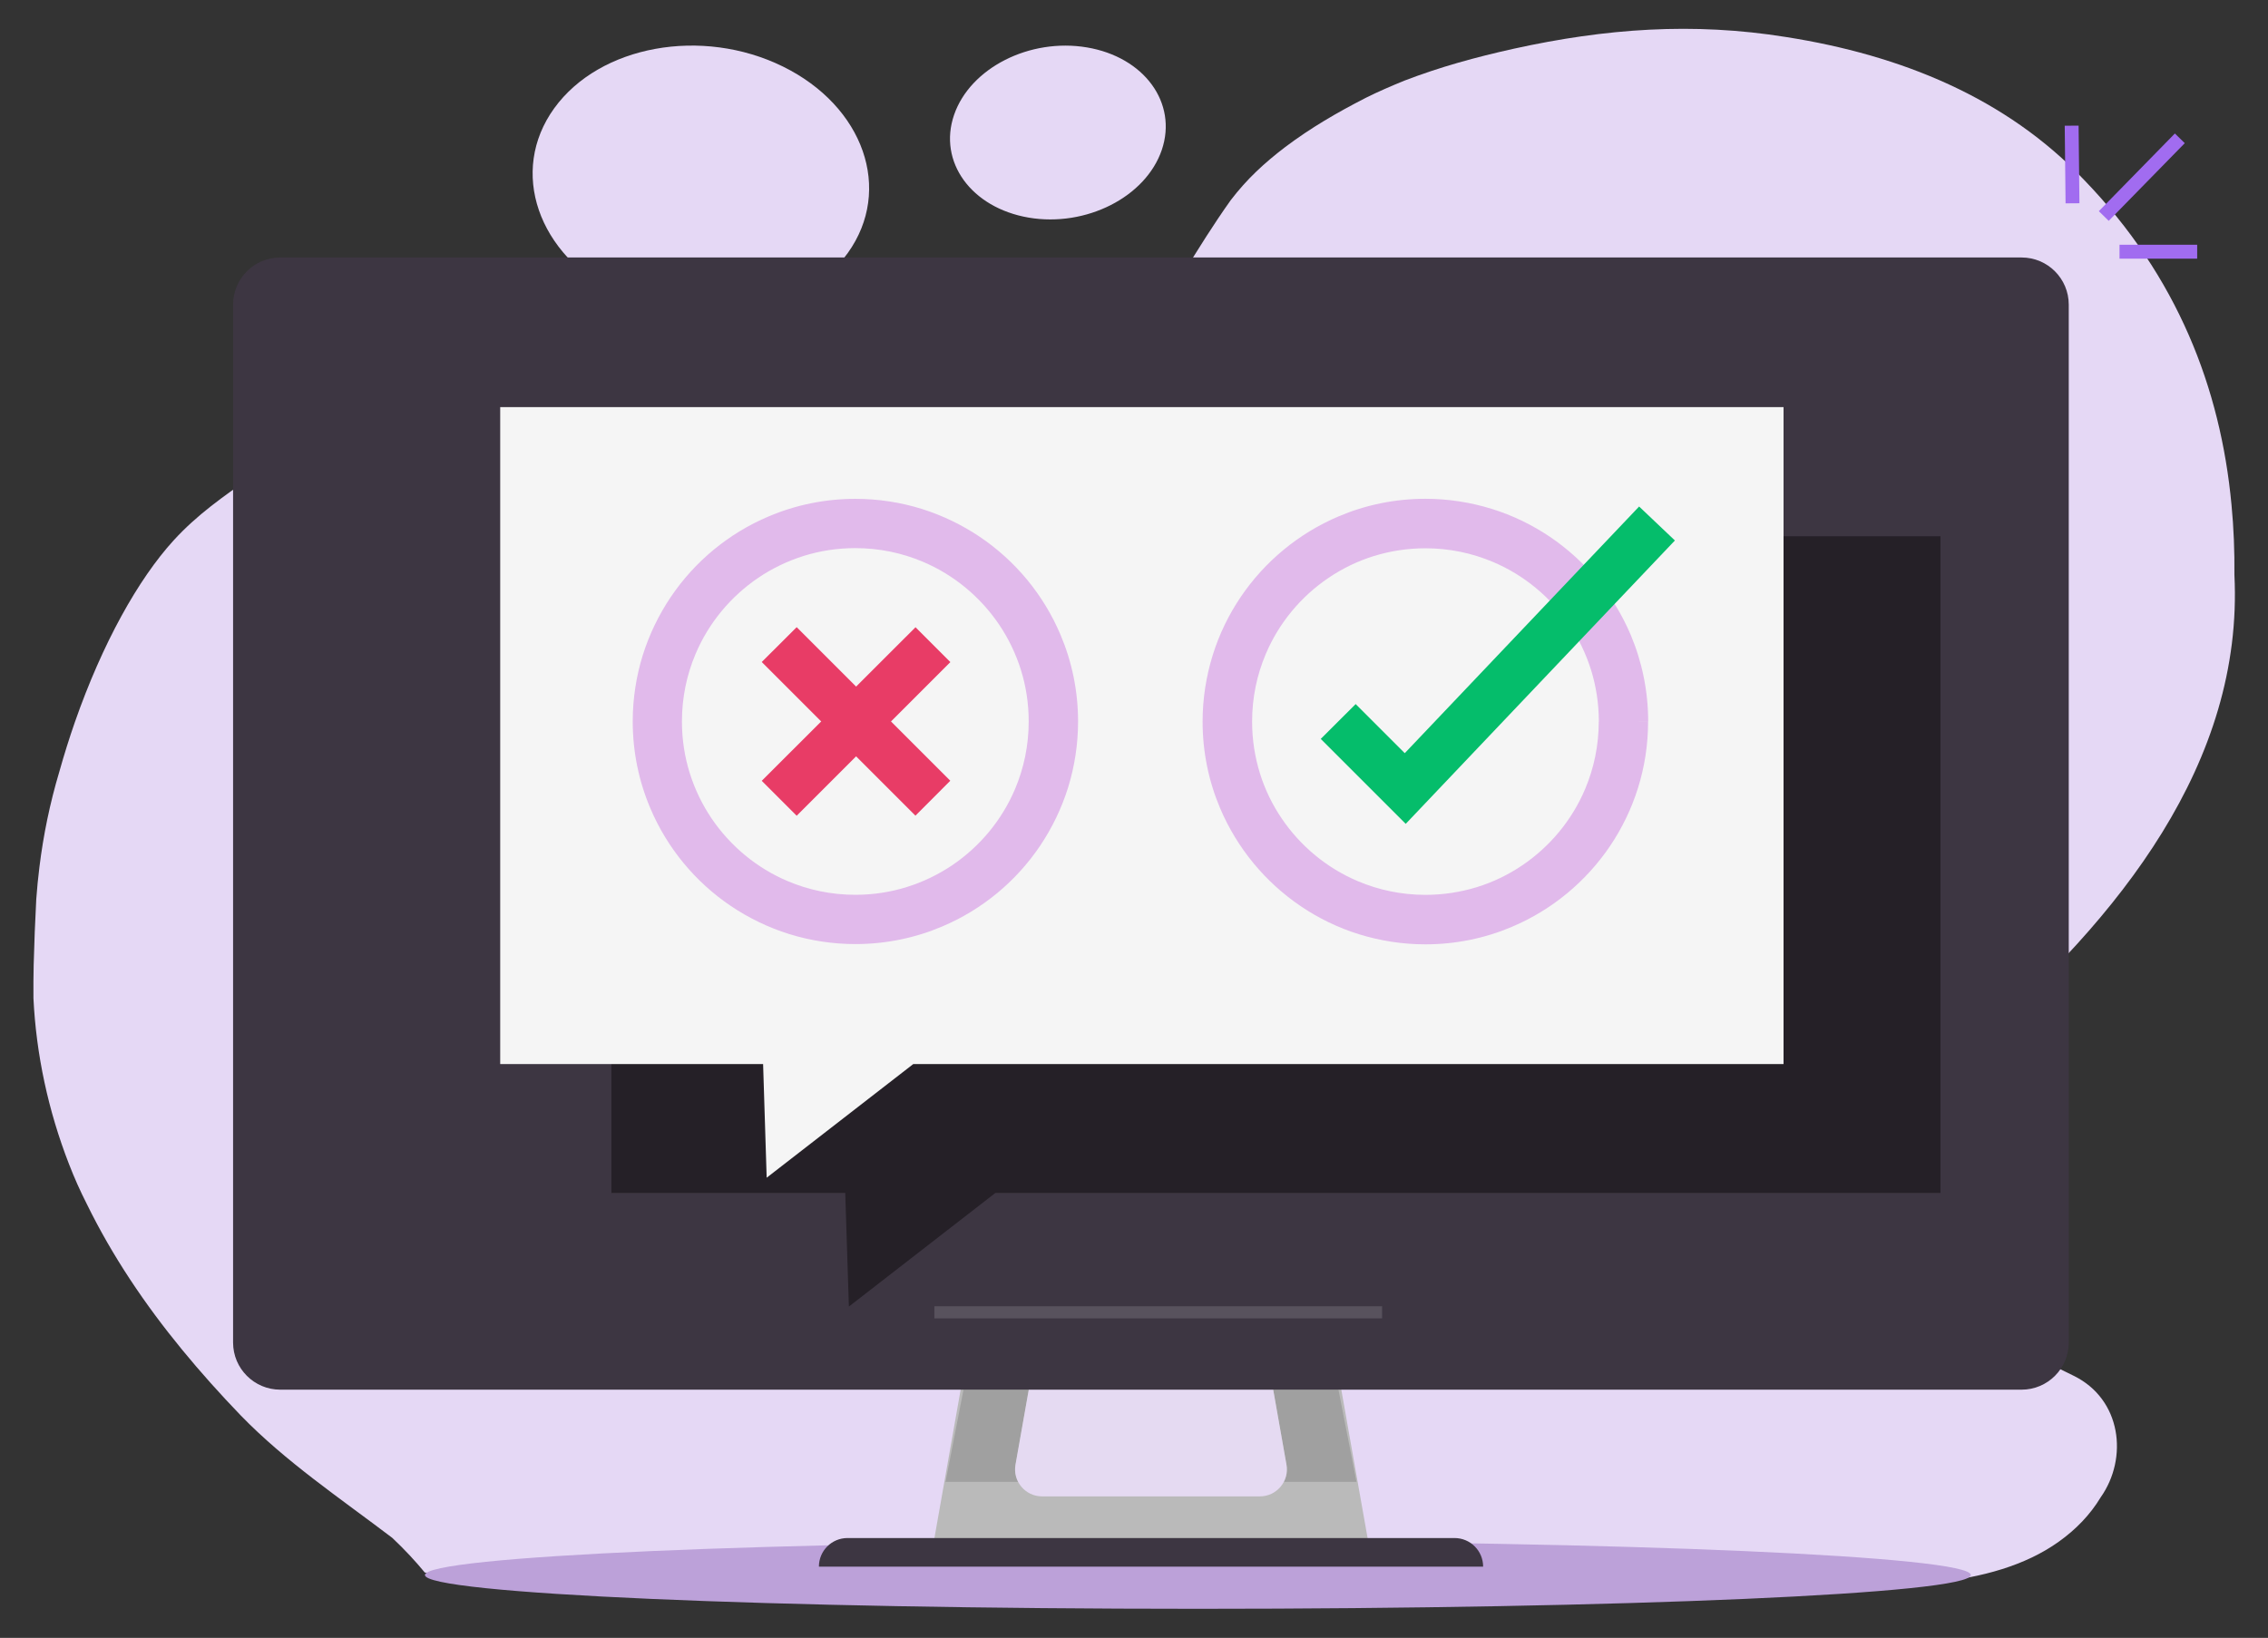 <?xml version="1.0" encoding="utf-8"?>
<!-- Generator: Adobe Illustrator 21.0.0, SVG Export Plug-In . SVG Version: 6.00 Build 0)  -->
<svg version="1.1"
	 id="svg2" xmlns:cc="http://creativecommons.org/ns#" xmlns:dc="http://purl.org/dc/elements/1.1/" xmlns:rdf="http://www.w3.org/1999/02/22-rdf-syntax-ns#" xmlns:svg="http://www.w3.org/2000/svg"
	 xmlns="http://www.w3.org/2000/svg" xmlns:xlink="http://www.w3.org/1999/xlink" x="0px" y="0px" viewBox="0 0 2765.4 1997.6"
	 style="enable-background:new 0 0 2765.4 1997.6;" xml:space="preserve">
<rect x="0" y="0" width="2765.4" height="1997.6" fill="#333333" stroke="none"/>
<style type="text/css">
	.st0{fill:#E5D8F5;}
	.st1{fill:#BCA1D9;}
	.st2{fill:#BABABA;}
	.st3{fill:#A0A0A0;}
	.st4{fill:#E5DAF2;}
	.st5{fill:#3D3642;}
	.st6{fill:#58525D;}
	.st7{fill:#252027;}
	.st8{fill:#F5F5F5;}
	.st9{fill:#E1BAEB;}
	.st10{fill:#05BD6B;}
	.st11{fill:#E83C66;}
	.st12{fill:#FFFFFF;}
	.st13{fill:#A16CF0;}
</style>
<g>
	<g id="g18" transform="scale(1.063)">
		<path id="path20" class="st0" d="M635.8,124.1C688,52,805.2,30.7,898,76.3c92.9,45.7,126.4,141.4,74.5,213.9
			c-52,72.7-169.8,94.4-263,48.2C616.4,292.4,583.5,196.4,635.8,124.1"/>
	</g>
	<g id="g22" transform="scale(1.057)">
		<path id="path24" class="st0" d="M1100.6,132.5c18.6-54.1,87.2-88.9,153.2-77.8c66.1,11.1,104.8,64,86.4,118.3
			c-18.5,54.3-87.3,89.3-153.5,78.1C1120.4,239.8,1081.9,186.7,1100.6,132.5"/>
	</g>
	<g id="g26" transform="scale(1.373)">
		<path id="path28" class="st0" d="M377.3,1396.9c28.9,2,57.3,1.6,85.9,1.1c16.9-0.3,33.8-0.5,51-0.3c24.6-0.1,51.1,0,77.6,0.2
			c26.5,0.2,53,0.4,79.5,0.8c20.9,0.5,41.7,1,62.6,1.5c62.1,1.9,125.1,6.6,186.9,3c22.2-0.8,44.5-2,67-2.9c29.1-1,58.2-1.8,87.3-2.4
			c174.7-4.1,349.5-4.5,524.1,7.6c74.4,5.1,169.2,6.9,229.2-36.1c15-10.7,27.7-23.7,37.1-39.3c24.7-35,18.5-87.2-23.9-108
			c-81.7-40.7-207.9-92.9-166.5-197.1c15.5-38.9,44.5-69.2,77.6-97.6c129.3-111.8,239.9-250.1,231.6-416.8
			c0.2-20.9-0.6-41.7-2.6-62.4c-9.7-103.3-48-202.5-130.8-288.3c-69.3-73-162.4-110.9-264.7-127c-82.7-13.3-160.3-7.6-242,10.4
			c-34.1,7.6-65.1,16.1-97.2,28.4c-11.4,4.7-22.7,9.5-34.1,15.2c-25.9,13.3-48.6,26.5-71.4,43.6c-18.6,14.2-34.1,28.4-48.6,47.4
			c-31,43.6-52.7,85.3-82.1,126.6c-12.3,17.3-25.3,33.8-39.5,48.6c-42.6,44.4-95.7,74.1-168.3,63.8c-21-2-41.6-6.5-63.5-11.4
			c-6.8-1.5-13.6-3.3-20.3-5.2c-52.5-15.1-103.7-28.9-155.2-37.8c-50.3-10.7-100.2-11.7-150.5-8.5c-1.7,0.1-3.4,0.3-5.1,0.4
			c-53.5,4.4-105.2,21.2-151.3,48.2c-3.6,2.1-7.2,4.2-10.8,6.3c-8.1,4.7-15.9,9.8-23.6,15.1c-24.1,16.8-47.6,33.1-68.5,56
			c-31.4,34.4-63.2,91.3-87.7,161.4c-4.9,14.1-9.5,28.7-13.8,44c-8.4,28.1-14.2,56.4-17.7,84.8c-1.2,9.5-2.1,19-2.8,28.5
			c-1,19.2-1.8,38.7-2.3,58.4c-0.2,9.8-0.3,19.7-0.2,29.6c2.4,49.9,13.1,99.9,31.6,147.4c4.6,11.9,9.8,23.6,15.7,35.2
			c22.8,46.6,51.7,89.4,84.7,129.6c16.5,20.1,33.9,39.5,52.1,58.4c39.9,41.1,88,73.4,134.5,108.7
			C359.6,1376.6,369.1,1387,377.3,1396.9"/>
	</g>
	<g id="g30" transform="scale(1.22)">
		<path id="path32" class="st1" d="M1969.7,1574.5c0,18.7-345.9,33.8-772.5,33.8c-426.7,0-772.5-15.1-772.5-33.8
			c0-18.7,345.9-33.8,772.5-33.8C1623.8,1540.7,1969.7,1555.8,1969.7,1574.5"/>
	</g>
	<path id="path34" class="st2" d="M1671.9,1900.5H1135l74.3-420.4h388.1L1671.9,1900.5"/>
	<path id="path36" class="st3" d="M1654,1807.3h-88.6c3.2-6.2,4.5-13.5,3.2-21l-16.2-91.4h79.6L1654,1807.3 M1241.5,1807.3h-88.6
		l21.9-112.3h79.7l-16.2,91.4C1236.9,1793.9,1238.2,1801.1,1241.5,1807.3"/>
	<path id="path38" class="st4" d="M1536.2,1825h-265.6c-20.5,0-36-18.5-32.4-38.7l40.8-230.8h248.8l40.8,230.8
		C1572.2,1806.5,1556.7,1825,1536.2,1825"/>
	<path id="path40" class="st5" d="M1808.4,1910.7H998.5c0-19.3,15.6-34.9,34.9-34.9h740.1
		C1792.8,1875.8,1808.4,1891.4,1808.4,1910.7"/>
	<g id="g42" transform="scale(1.275)">
		<path id="path44" class="st5" d="M268,1329.3h1665.3c24.9,0,45.1-20.2,45.1-45.1V291.4c0-24.9-20.2-45.1-45.1-45.1H268
			c-24.9,0-45.1,20.2-45.1,45.1v992.8C222.9,1309.1,243.1,1329.3,268,1329.3"/>
	</g>
	<path id="path46" class="st6" d="M1685.2,1607.9h-545.9v-14.8h545.9V1607.9"/>
	<g id="g48" transform="scale(1.203)">
		<path id="path50" class="st7" d="M860.4,1324.6l-3.7-115.2h-237V543.7h1347.1v665.7h-957.9L860.4,1324.6"/>
	</g>
	<g id="g52" transform="scale(1.115)">
		<path id="path54" class="st8" d="M547,445.3h1403.4v718.6H998.7l-160.3,124.3l-3.9-124.3H547V445.3"/>
	</g>
	<g id="g56" transform="scale(1.039)">
		<path id="path58" class="st9" d="M1905.2,847h-29c0,28.2-5.7,54.9-16,79.2c-15.4,36.5-41.3,67.6-73.7,89.5
			c-16.2,11-34.1,19.7-53.2,25.6c-19.1,5.9-39.4,9.1-60.5,9.1c-28.2,0-54.9-5.7-79.2-16c-36.5-15.4-67.6-41.3-89.5-73.7
			c-11-16.2-19.7-34.1-25.6-53.2c-5.9-19.1-9.1-39.4-9.1-60.5c0-28.2,5.7-54.9,16-79.2c15.4-36.5,41.3-67.6,73.7-89.5
			c16.3-11,34.1-19.7,53.2-25.6c19.1-5.9,39.4-9.1,60.5-9.1c28.2,0,54.9,5.7,79.2,16c36.5,15.4,67.6,41.3,89.6,73.7
			c11,16.2,19.6,34.1,25.6,53.2c5.9,19.1,9.1,39.4,9.1,60.5H1905.2h29c0-36-7.3-70.5-20.5-101.8c-19.9-46.9-53-86.8-94.7-115
			c-20.9-14.1-43.9-25.3-68.5-32.9c-24.6-7.6-50.7-11.8-77.7-11.8c-36,0-70.5,7.3-101.8,20.6c-46.9,19.9-86.8,53-115,94.7
			c-14.1,20.9-25.3,43.9-32.9,68.5c-7.6,24.6-11.8,50.7-11.8,77.7c0,36,7.3,70.5,20.6,101.8c19.9,46.9,53,86.8,94.7,115
			c20.8,14.1,43.9,25.3,68.4,32.9c24.6,7.6,50.7,11.8,77.7,11.8c36,0,70.5-7.3,101.7-20.6c47-19.9,86.8-53,115-94.7
			c14.1-20.9,25.3-43.9,32.9-68.4c7.7-24.6,11.8-50.7,11.8-77.7L1905.2,847"/>
	</g>
	<g id="g60" transform="scale(1.054)">
		<path id="path62" class="st10" d="M1527.9,855l98.3,98.3l311.4-327.9l-41.4-39.3l-271.1,285.4l-56.8-56.8L1527.9,855"/>
	</g>
	<path id="path64" class="st9" d="M1284.4,879.9h-30.1c0,29.3-5.9,57-16.6,82.3c-16,37.9-42.9,70.2-76.6,93
		c-16.9,11.4-35.5,20.4-55.3,26.6c-19.8,6.2-40.9,9.5-62.9,9.5c-29.3,0-57-5.9-82.3-16.6c-37.9-16-70.2-42.9-93-76.6
		c-11.4-16.9-20.4-35.5-26.6-55.3c-6.2-19.8-9.5-40.9-9.5-62.9c0-29.3,5.9-57,16.6-82.3c16-37.9,42.9-70.2,76.6-93
		c16.9-11.4,35.5-20.4,55.3-26.6c19.8-6.2,40.9-9.5,62.9-9.5c29.3,0,57,5.9,82.3,16.6c37.9,16,70.2,42.9,93,76.6
		c11.4,16.9,20.4,35.5,26.6,55.3c6.2,19.8,9.5,40.9,9.5,62.9H1284.4h30.1c0-37.4-7.6-73.2-21.4-105.7c-20.6-48.8-55-90.2-98.3-119.4
		c-21.7-14.6-45.6-26.2-71.1-34.2c-25.5-7.9-52.7-12.2-80.7-12.2c-37.4,0-73.2,7.6-105.7,21.4c-48.8,20.6-90.2,55-119.4,98.3
		c-14.6,21.7-26.2,45.6-34.2,71.1c-7.9,25.5-12.2,52.7-12.2,80.7c0,37.4,7.6,73.2,21.4,105.7c20.6,48.8,55,90.2,98.3,119.4
		c21.7,14.6,45.6,26.2,71.1,34.2c25.5,7.9,52.7,12.2,80.7,12.2c37.4,0,73.2-7.6,105.7-21.4c48.8-20.6,90.2-55,119.4-98.3
		c14.6-21.7,26.2-45.6,34.2-71.1c7.9-25.5,12.2-52.7,12.2-80.7H1284.4"/>
	<path id="path66" class="st11" d="M928.8,807.4l187.4,187.4l42.5-42.6L971.4,764.9"/>
	<path id="path68" class="st11" d="M971.4,994.9l187.4-187.4l-42.5-42.5L928.8,952.3"/>
	<g id="g70" transform="scale(1.277)">
		<path id="path72" class="st12" d="M1978.7,187.5l-0.7-60.9"/>
	</g>
	<g id="g74" transform="scale(1.281)">
		<path id="path76" class="st13" d="M1979.3,193.5l-0.8-73.9l-13.2,0.1l0.8,73.9"/>
	</g>
	<g id="g78" transform="scale(1.335)">
		<path id="path80" class="st12" d="M1926.6,192.9l60.6-61.9"/>
	</g>
	<g id="g82" transform="scale(1.34)">
		<path id="path84" class="st13" d="M1918.8,201l69.2-70.7l-9-8.8l-69.2,70.7"/>
	</g>
	<g id="g86" transform="scale(1.343)">
		<path id="path88" class="st12" d="M1930.5,228.6h57.9"/>
	</g>
	<g id="g90" transform="scale(1.347)">
		<path id="path92" class="st13" d="M1918.6,234.2h70.3v-12.6h-70.3"/>
	</g>
</g>
</svg>
